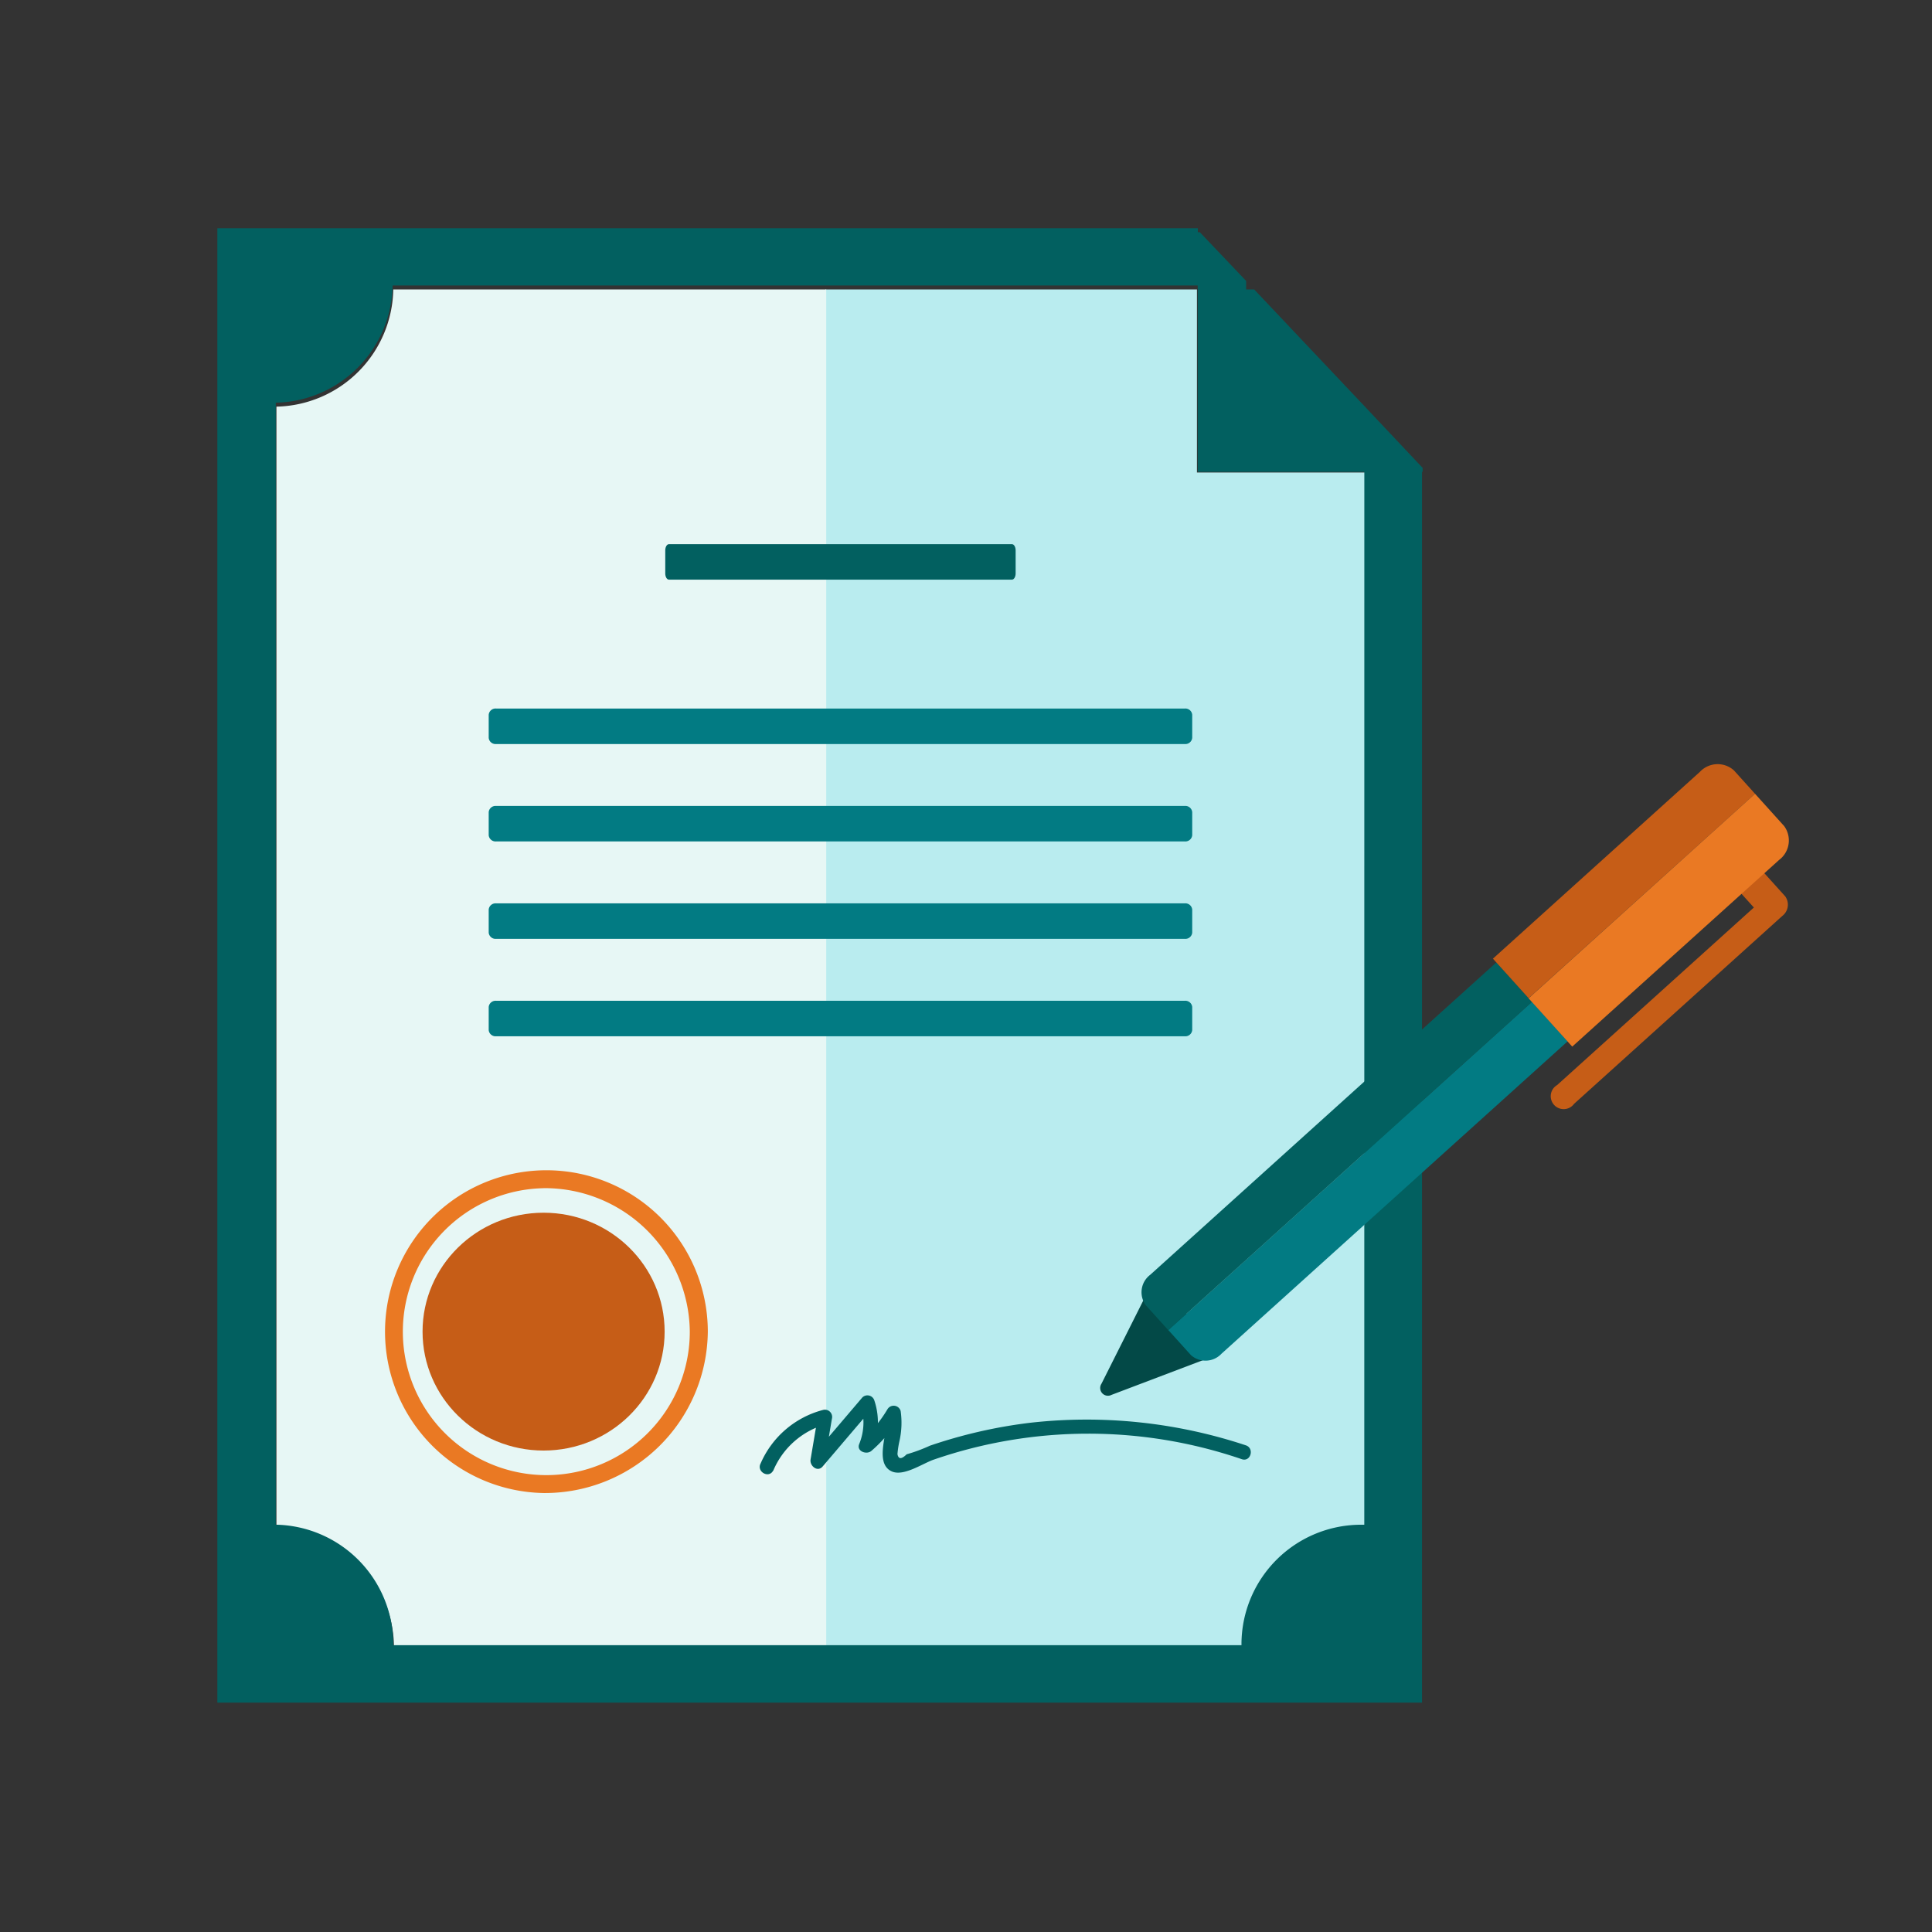 <svg xmlns="http://www.w3.org/2000/svg" xmlns:xlink="http://www.w3.org/1999/xlink" width="80" height="80" viewBox="0 0 80 80">
  <rect x="0" y="0" width="80" height="80" fill="#333333" stroke="none"/>
  <defs>
    <clipPath id="clip-Trust-document">
      <rect width="80" height="80"/>
    </clipPath>
  </defs>
  <g id="Trust-document" clip-path="url(#clip-Trust-document)">
    <g id="document-pen-signature" transform="translate(-36 -33.55)">
      <g id="Group_8925" data-name="Group 8925" transform="translate(45 42.999)">
        <ellipse id="Ellipse_510" data-name="Ellipse 510" cx="4.171" cy="4.098" rx="4.171" ry="4.098" transform="translate(9.839 42.18)" fill="#257abe"/>
        <ellipse id="Ellipse_511" data-name="Ellipse 511" cx="5.347" cy="5.252" rx="5.347" ry="5.252" transform="translate(8.664 41.025)" fill="none" stroke="#1b68b2" stroke-miterlimit="10" stroke-width="2.244"/>
        <ellipse id="Ellipse_511-2" data-name="Ellipse 511-2" cx="5.346" cy="5.252" rx="5.346" ry="5.252" transform="translate(5.118 39.465)" fill="none" stroke="#1b68b2" stroke-miterlimit="10" stroke-width="2.244"/>
        <path id="Path_3989" data-name="Path 3989" d="M295.863,85.387" transform="translate(-249.382 -77.533)" fill="#7ab4e2"/>
        <path id="Path_4352" data-name="Path 4352" d="M196.283,64.264V56.683H180.9v56.28h17.246v-.082a4.954,4.954,0,0,1,5-4.908h.09V64.264Z" transform="translate(-155.72 -54.148)" fill="#b9ecef"/>
        <path id="Path_4353" data-name="Path 4353" d="M63.045,56.683a4.943,4.943,0,0,1-4.838,4.854v46.436a4.959,4.959,0,0,1,4.866,4.908v.082h17.9V56.683Z" transform="translate(-55.76 -54.148)" fill="#e7f7f5"/>
        <path id="Path_4428" data-name="Path 4428" d="M94.908,52.924l-2.388-2.535-4.587-4.854H87.6v-.353l-1.919-2.018H85.6V43H45v61.052H94.883V53.088h.025ZM92.492,96.686h-.085a4.954,4.954,0,0,0-5,4.9h0v.088H52.285v-.082a4.959,4.959,0,0,0-4.866-4.908V50.225a4.944,4.944,0,0,0,4.838-4.854H85.594v7.717h6.9Z" transform="translate(-45 -42.999)" fill="#026060"/>
        <path id="Rectangle_2711" data-name="Rectangle 2711" d="M145.253,113.609h14.2c.085,0,.154.114.154.256v.958c0,.14-.069.256-.154.256h-14.2c-.085,0-.154-.114-.154-.256v-.96C145.1,113.723,145.168,113.609,145.253,113.609Z" transform="translate(-126.552 -100.526)" fill="#026060"/>
        <path id="Rectangle_2711-2" data-name="Rectangle 2711-2" d="M105.95,150.342h28.515a.285.285,0,0,1,.308.256v.958a.285.285,0,0,1-.308.256H105.95a.285.285,0,0,1-.308-.256V150.6A.285.285,0,0,1,105.95,150.342Z" transform="translate(-94.406 -130.452)" fill="#027b83"/>
        <path id="Rectangle_2711-3" data-name="Rectangle 2711-3" d="M105.95,172.112h28.515a.285.285,0,0,1,.308.256v.958a.285.285,0,0,1-.308.256H105.95a.286.286,0,0,1-.308-.256v-.961A.286.286,0,0,1,105.95,172.112Z" transform="translate(-94.406 -148.189)" fill="#027b83"/>
        <path id="Rectangle_2711-4" data-name="Rectangle 2711-4" d="M105.95,193.881h28.515a.285.285,0,0,1,.308.256v.958a.285.285,0,0,1-.308.256H105.95a.286.286,0,0,1-.308-.256v-.958A.286.286,0,0,1,105.95,193.881Z" transform="translate(-94.406 -165.924)" fill="#027b83"/>
        <path id="Rectangle_2711-5" data-name="Rectangle 2711-5" d="M105.95,215.654h28.515a.285.285,0,0,1,.308.256v.958a.285.285,0,0,1-.308.256H105.95a.285.285,0,0,1-.308-.256v-.959A.286.286,0,0,1,105.95,215.654Z" transform="translate(-94.406 -183.663)" fill="#027b83"/>
        <g id="Group_8302" data-name="Group 8302" transform="translate(6.714 39.009)">
          <ellipse id="Ellipse_510-2" data-name="Ellipse 510-2" cx="5.012" cy="4.924" rx="5.012" ry="4.924" transform="translate(1.783 1.758)" fill="#c65d17"/>
          <path id="Path_4429" data-name="Path 4429" d="M88.029,266.9a6.683,6.683,0,1,1,6.8-6.681A6.747,6.747,0,0,1,88.029,266.9Zm0-12.622a5.941,5.941,0,1,0,6.054,5.941A6.005,6.005,0,0,0,88.029,254.276Z" transform="translate(-81.234 -253.535)" fill="#ea7923"/>
        </g>
      </g>
      <g id="Group_8939" data-name="Group 8939" transform="translate(81.564 65.192)">
        <path id="Path_4430" data-name="Path 4430" d="M351.134,186.509a.59.59,0,0,0-.122.817l.512.567-8.145,7.351a.535.535,0,1,0,.7.779l8.619-7.778a.59.59,0,0,0,.122-.817l-.863-.957A.589.589,0,0,0,351.134,186.509Z" transform="translate(-324.464 -181.957)" fill="#c65d17"/>
        <g id="Group_8938" data-name="Group 8938" transform="translate(0 8.21)">
          <path id="Path_4431" data-name="Path 4431" d="M247.067,282.008a.5.5,0,0,1-.285.284l-3.98,1.51a.321.321,0,0,1-.416-.461l1.909-3.8a.493.493,0,0,1,.11-.144.486.486,0,0,1,.2-.11.334.334,0,0,1,.339.085l2.071,2.295A.334.334,0,0,1,247.067,282.008Z" transform="translate(-242.341 -265.895)" fill="#034947"/>
          <g id="Group_8937" data-name="Group 8937" transform="translate(1.698)">
            <path id="Path_4432" data-name="Path 4432" d="M257.521,229.5l.936,1.037a.906.906,0,0,0,1.268-.058l14.332-12.934-1.477-1.636" transform="translate(-256.406 -214.278)" fill="#027b83"/>
            <path id="Path_4433" data-name="Path 4433" d="M267.679,208.72l-1.476-1.636-14.331,12.934a.906.906,0,0,0-.188,1.256l.936,1.037" transform="translate(-251.505 -207.084)" fill="#026060"/>
          </g>
        </g>
        <path id="Path_4434" data-name="Path 4434" d="M331.547,172.464l-1.476-1.636,8.567-7.732a1.008,1.008,0,0,1,1.411-.065l.875.97" transform="translate(-313.816 -162.774)" fill="#c65d17"/>
        <path id="Path_4435" data-name="Path 4435" d="M347.416,169.4l1.207,1.338a1.009,1.009,0,0,1-.209,1.4l-8.567,7.731-1.808-2" transform="translate(-320.308 -168.173)" fill="#ea7923"/>
      </g>
      <path id="Path_4436" data-name="Path 4436" d="M166.782,306.972a3.337,3.337,0,0,1,2.225-1.938l-.368-.368-.31,1.837c-.044.263.286.542.5.291l2.07-2.431-.5-.132a2.346,2.346,0,0,1-.055,1.63c-.128.3.3.458.5.291a5.639,5.639,0,0,0,1.188-1.425l-.547-.071c.112.581-.565,1.983.2,2.339.492.228,1.286-.328,1.744-.485a19.621,19.621,0,0,1,12.762-.016c.367.118.525-.459.159-.577a20.919,20.919,0,0,0-8.913-.935,20.342,20.342,0,0,0-4.166.951,6.729,6.729,0,0,1-.964.357q-.32.317-.38-.008a3.934,3.934,0,0,1,.081-.536,3.417,3.417,0,0,0,.051-1.249.3.3,0,0,0-.547-.072,5.163,5.163,0,0,1-1.095,1.3l.5.291a2.851,2.851,0,0,0,.055-1.948.3.3,0,0,0-.5-.132l-2.07,2.431.5.291.31-1.837a.3.3,0,0,0-.368-.368,3.889,3.889,0,0,0-2.582,2.213c-.183.339.334.641.517.3Z" transform="translate(-98.765 -212.52)" fill="#026060"/>
    </g>
  </g>
</svg>

